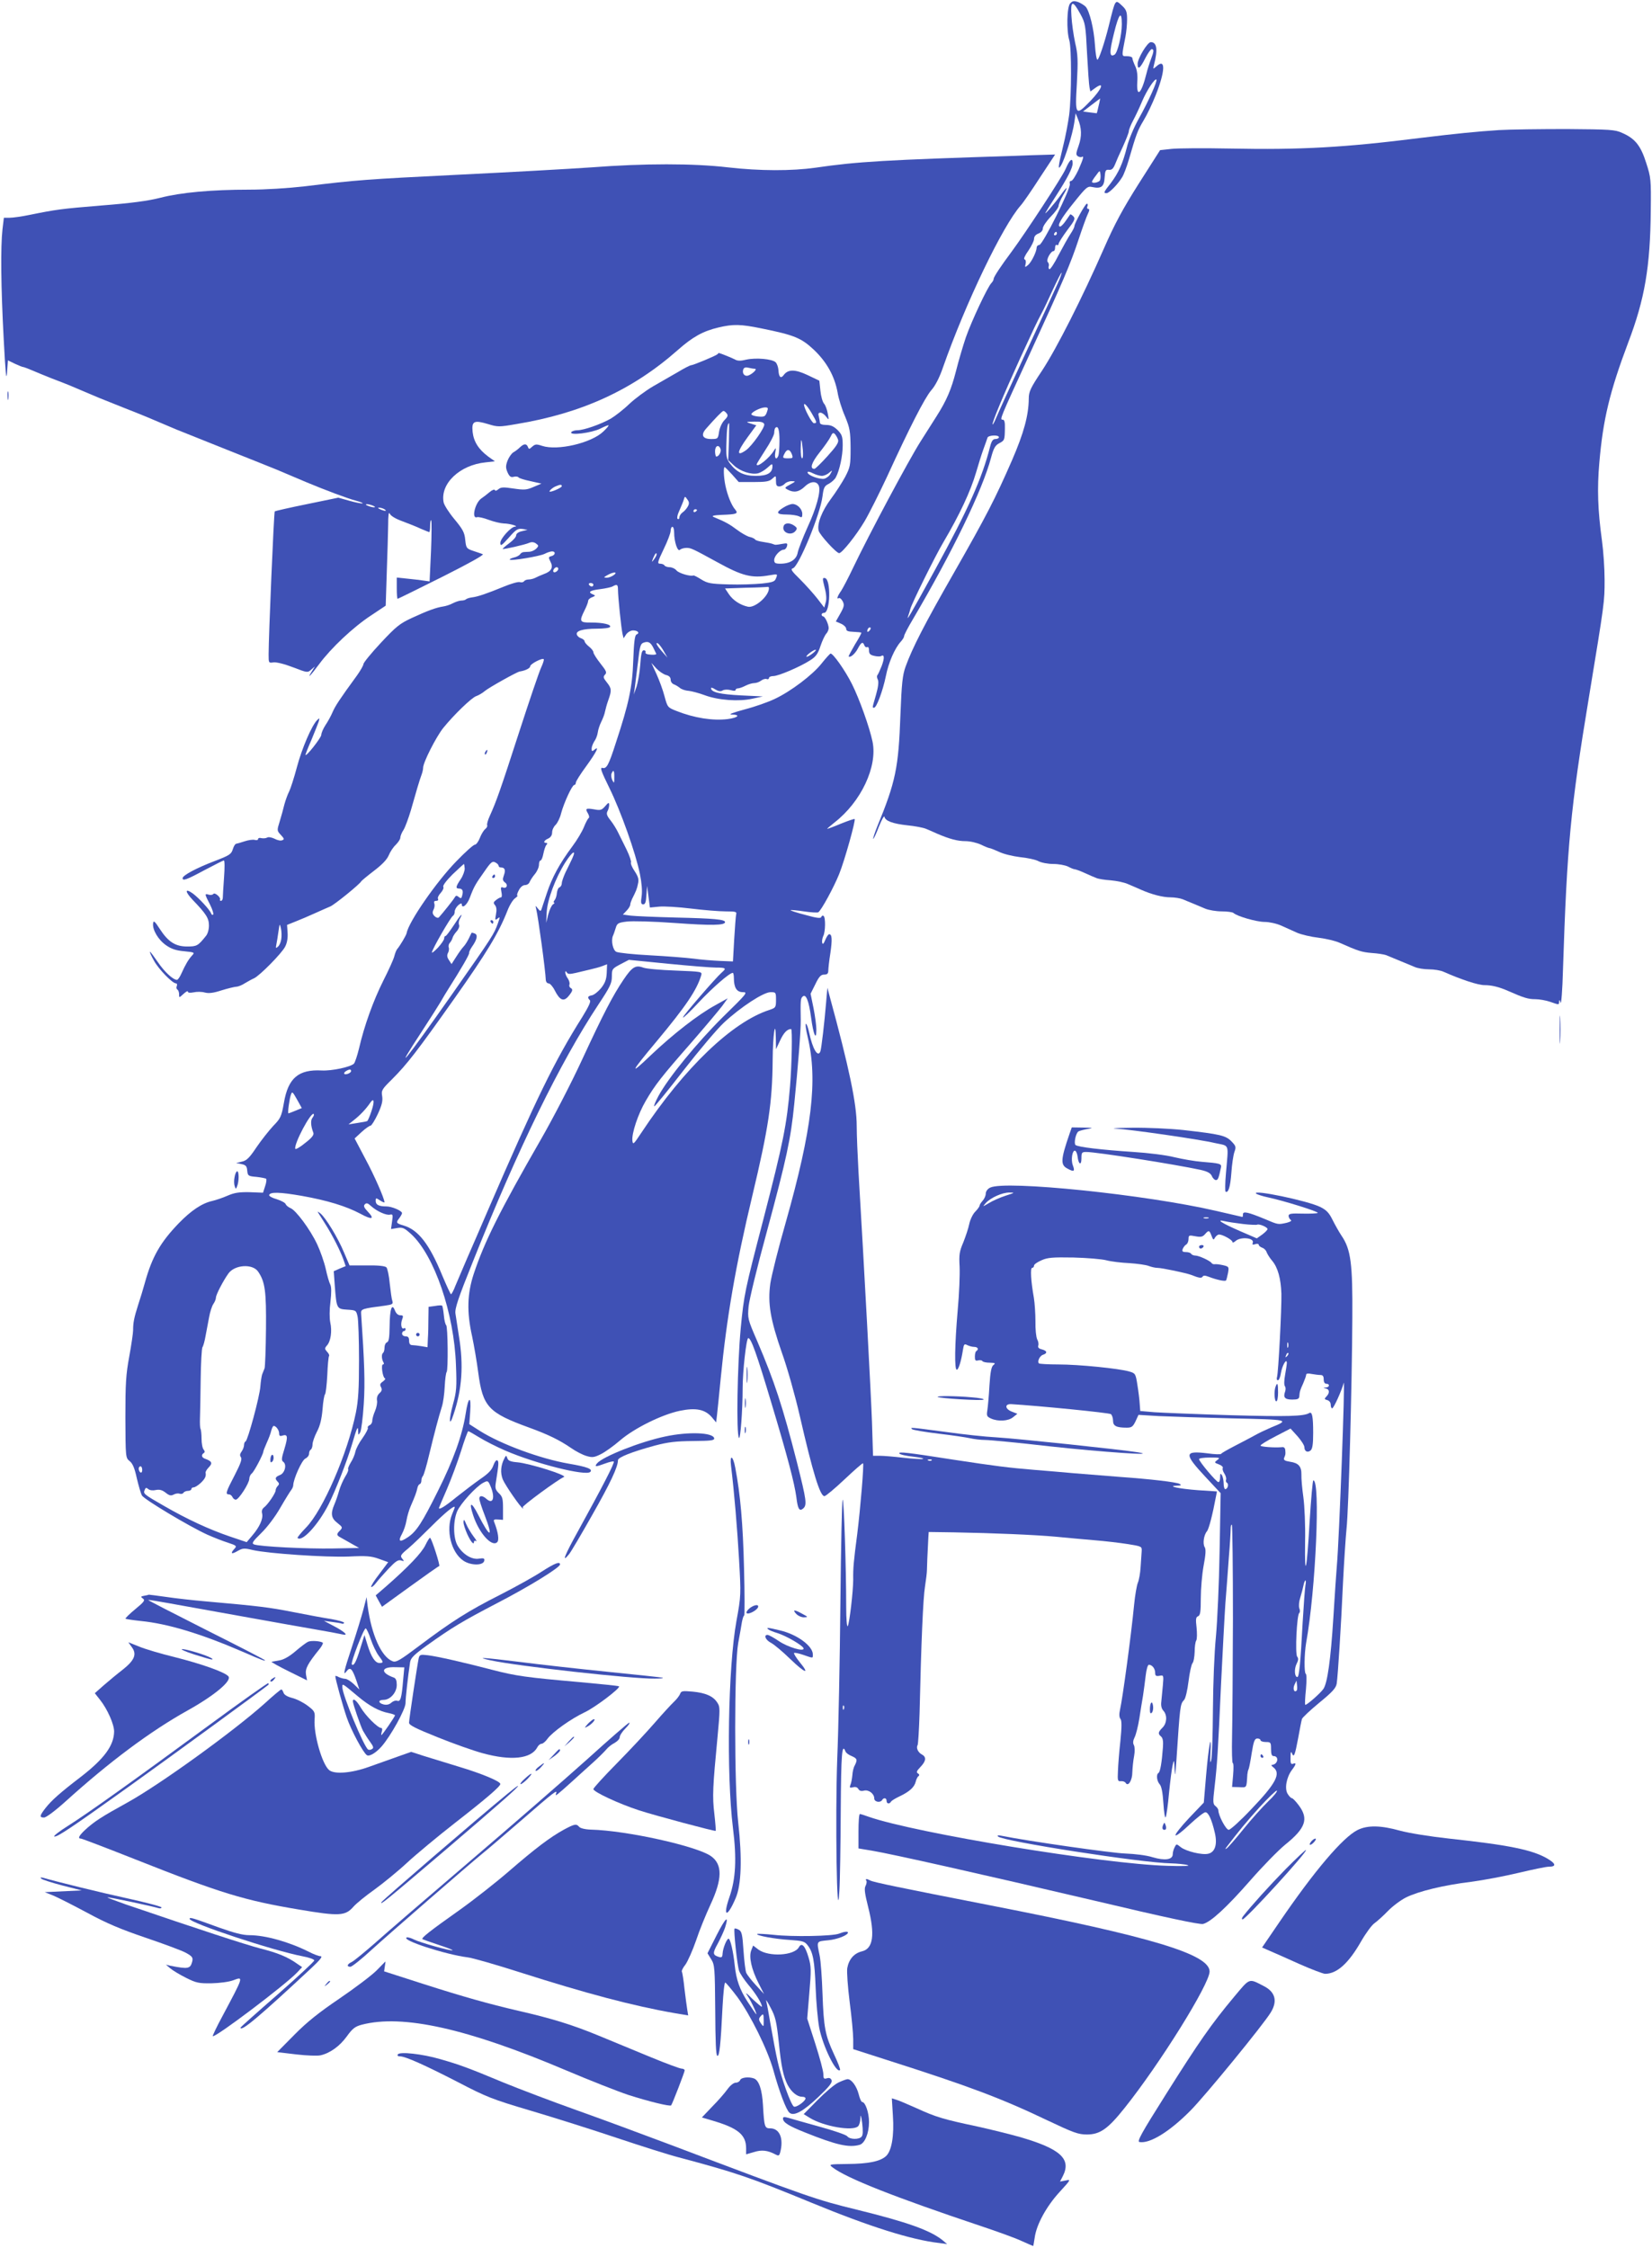 <?xml version="1.0" standalone="no"?>
<!DOCTYPE svg PUBLIC "-//W3C//DTD SVG 20010904//EN"
 "http://www.w3.org/TR/2001/REC-SVG-20010904/DTD/svg10.dtd">
<svg version="1.0" xmlns="http://www.w3.org/2000/svg"
 width="941pt" height="1280pt" viewBox="0 0 941 1280"
 preserveAspectRatio="xMidYMid meet">
<g transform="translate(0,1280) scale(0.1,-0.1)"
fill="#3f51b5" stroke="none">
<path d="M6096 12781 c-19 -21 -22 -156 -5 -211 13 -43 13 -314 -1 -425 -6
-44 -21 -125 -35 -180 -28 -114 -31 -141 -10 -105 22 38 65 178 74 240 l8 55
12 -30 c23 -54 24 -101 5 -155 -16 -44 -16 -52 -4 -60 8 -5 18 -6 22 -4 14 9
9 -9 -19 -73 -16 -34 -34 -63 -41 -63 -8 0 -11 -7 -8 -17 7 -25 -155 -348
-174 -348 -8 0 -15 -7 -15 -15 -1 -24 -30 -84 -50 -100 -17 -14 -18 -13 -13 7
3 12 1 24 -6 26 -7 2 2 22 22 50 17 25 32 55 32 66 0 14 9 25 25 31 15 6 25
17 25 29 0 11 20 41 45 67 25 25 45 53 45 62 0 8 11 35 25 59 33 55 25 56 -14
1 -35 -49 -97 -120 -85 -98 4 8 31 51 60 96 65 101 94 158 94 184 0 35 -17 22
-40 -32 -19 -45 -229 -365 -309 -473 -59 -79 -101 -142 -101 -153 0 -6 -6 -17
-13 -24 -21 -21 -112 -214 -145 -308 -16 -47 -42 -135 -57 -195 -26 -101 -52
-164 -110 -255 -12 -19 -53 -84 -92 -145 -70 -111 -292 -527 -383 -717 -27
-57 -58 -116 -69 -133 -22 -31 -27 -50 -13 -41 5 3 15 -5 22 -18 10 -20 9 -30
-13 -69 l-26 -46 30 -13 c16 -7 29 -20 29 -29 0 -12 11 -16 42 -17 23 -1 43
-3 44 -5 2 -2 -14 -32 -36 -67 -21 -36 -37 -66 -36 -68 9 -9 36 14 52 44 20
38 29 42 38 18 3 -8 10 -12 16 -9 6 3 10 -5 10 -19 0 -19 7 -26 30 -31 16 -4
34 -4 39 -1 19 12 20 -12 3 -57 -10 -25 -21 -49 -25 -53 -3 -4 -2 -14 3 -24 6
-12 3 -40 -10 -86 -23 -80 -22 -74 -11 -74 14 0 50 97 67 180 15 77 51 159 85
196 10 11 19 25 19 32 0 6 22 49 49 94 227 386 397 737 446 921 15 56 24 71
47 83 30 16 31 17 32 86 1 34 -3 48 -12 48 -19 0 -18 1 150 367 194 422 237
523 283 663 21 63 44 127 52 143 9 18 10 27 2 27 -6 0 -9 7 -5 15 3 8 2 15 -3
15 -9 0 -71 -112 -71 -128 0 -6 -10 -26 -23 -45 -12 -18 -42 -72 -67 -119 -24
-48 -48 -84 -53 -81 -4 3 -6 11 -3 18 2 7 0 17 -6 23 -11 11 17 62 33 62 5 0
9 9 9 21 0 11 5 17 10 14 6 -3 10 0 10 7 1 7 23 42 49 77 43 56 47 66 35 79
-8 8 -16 13 -18 11 -1 -2 -13 -19 -25 -36 -12 -18 -27 -33 -32 -33 -22 0 6 48
79 138 69 86 77 93 103 87 51 -11 68 1 71 53 3 41 6 47 24 45 16 -2 25 6 35
30 7 18 27 64 46 104 18 40 33 78 33 86 0 8 11 36 25 62 14 26 37 75 51 109
26 61 72 131 81 123 7 -8 -46 -126 -100 -222 -29 -52 -58 -121 -68 -163 -24
-94 -47 -145 -92 -205 -41 -52 -43 -57 -24 -57 15 0 65 51 89 91 9 14 26 59
38 100 43 148 50 166 84 223 19 31 50 96 69 144 55 139 57 212 5 165 -21 -18
-21 -18 -15 7 23 87 17 130 -18 130 -19 0 -75 -93 -75 -124 0 -37 15 -25 45
35 14 27 30 49 35 49 14 0 13 -13 -4 -57 -8 -21 -20 -58 -26 -83 -28 -114 -57
-141 -52 -48 3 39 -1 70 -12 92 -9 19 -16 39 -16 45 0 6 -13 11 -30 11 -33 0
-32 -6 -9 113 5 26 9 70 9 98 0 41 -5 54 -26 74 -43 40 -39 46 -79 -115 -24
-96 -56 -190 -64 -190 -5 0 -11 37 -14 83 -6 94 -31 194 -53 219 -9 9 -29 21
-44 27 -23 7 -31 6 -44 -8z m58 -61 c28 -51 30 -63 38 -225 5 -93 11 -180 14
-193 l5 -23 29 21 c54 38 36 -7 -28 -74 -86 -89 -89 -86 -78 99 7 132 6 165
-10 232 -9 43 -19 111 -21 152 -6 89 7 92 51 11z m236 -58 c0 -62 -24 -162
-41 -173 -30 -18 -31 13 -4 120 28 115 45 134 45 53z m-132 -464 c-5 -23 -10
-43 -11 -43 -1 0 -19 2 -40 5 l-38 5 48 37 c26 20 49 37 49 37 1 1 -2 -18 -8
-41z m8 -424 c-5 -13 -46 -21 -46 -9 0 3 10 20 23 36 21 29 22 30 25 9 2 -12
1 -28 -2 -36z m-246 -304 c0 -5 -5 -10 -11 -10 -5 0 -7 5 -4 10 3 6 8 10 11
10 2 0 4 -4 4 -10z m4 -286 c-14 -32 -95 -208 -180 -391 -84 -182 -161 -350
-170 -373 -9 -22 -18 -39 -20 -37 -6 6 63 171 157 377 77 167 94 204 124 260
8 14 35 71 61 128 26 56 49 101 51 99 2 -2 -8 -30 -23 -63z m-334 -874 c0 -5
-9 -10 -20 -10 -14 0 -22 -11 -30 -42 -45 -180 -126 -361 -314 -703 -144 -262
-167 -302 -152 -260 4 11 9 27 11 36 5 26 142 303 189 382 92 156 154 288 186
397 12 41 30 100 41 130 11 30 22 61 24 68 5 14 65 17 65 2z m-738 -1102 c-7
-7 -12 -8 -12 -2 0 14 12 26 19 19 2 -3 -1 -11 -7 -17z"/>
<path d="M8535 12059 c-122 -8 -244 -20 -440 -44 -436 -55 -686 -69 -1085 -61
-151 3 -304 2 -338 -2 l-64 -7 -121 -190 c-93 -147 -138 -231 -199 -370 -122
-278 -269 -569 -352 -695 -66 -99 -76 -120 -76 -160 -1 -96 -28 -195 -95 -350
-96 -220 -146 -317 -332 -643 -166 -290 -236 -426 -275 -534 -17 -48 -22 -93
-29 -273 -11 -304 -27 -381 -133 -639 -14 -35 -24 -66 -22 -68 2 -2 17 29 32
69 16 40 30 65 32 57 4 -24 48 -40 132 -49 41 -4 89 -13 105 -20 17 -7 45 -19
62 -27 72 -31 118 -43 162 -43 27 0 65 -9 89 -20 22 -11 45 -20 50 -20 4 0 28
-10 53 -21 24 -12 78 -25 119 -30 41 -4 89 -14 105 -23 17 -9 55 -16 85 -16
30 0 68 -7 84 -15 15 -8 32 -15 37 -15 5 0 31 -9 57 -21 26 -12 56 -25 67 -29
11 -5 48 -11 81 -13 34 -3 79 -12 100 -22 22 -9 55 -24 74 -32 61 -27 124 -43
167 -43 23 0 55 -5 70 -11 15 -7 42 -17 58 -24 17 -7 47 -20 69 -29 21 -9 64
-16 95 -16 31 0 61 -4 67 -9 20 -19 132 -51 177 -51 26 0 68 -9 95 -21 26 -12
67 -30 91 -41 24 -10 78 -23 121 -28 42 -5 97 -18 121 -29 106 -47 125 -53
183 -58 33 -2 70 -8 81 -12 29 -12 125 -52 162 -67 17 -8 54 -14 83 -14 29 0
66 -6 83 -14 104 -46 197 -76 233 -76 41 0 83 -10 139 -35 86 -38 111 -45 150
-45 23 0 62 -7 85 -15 52 -18 50 -19 51 3 1 11 4 8 8 -8 4 -14 11 72 14 190
23 705 43 917 147 1545 90 547 90 547 90 673 0 65 -7 165 -15 223 -24 175 -28
296 -15 444 21 246 59 404 164 683 95 249 126 432 129 753 2 176 1 188 -26
271 -31 98 -63 139 -137 171 -41 19 -68 20 -315 22 -148 0 -324 -2 -390 -6z"/>
<path d="M5795 11913 c-754 -24 -911 -33 -1150 -68 -135 -19 -317 -19 -499 2
-197 23 -476 23 -776 0 -129 -9 -471 -28 -760 -42 -526 -26 -579 -30 -874 -66
-96 -11 -223 -19 -316 -19 -216 0 -388 -16 -506 -46 -70 -18 -167 -31 -334
-44 -232 -19 -260 -23 -413 -54 -43 -9 -94 -16 -112 -16 l-33 0 -8 -67 c-11
-100 -9 -324 7 -623 10 -192 15 -245 19 -193 l5 71 39 -19 c22 -10 43 -19 48
-19 4 0 27 -9 51 -19 23 -10 74 -31 112 -46 39 -15 84 -32 100 -39 17 -7 55
-23 85 -36 30 -13 69 -29 85 -36 17 -7 77 -31 135 -54 58 -23 119 -47 135 -54
17 -7 55 -23 85 -36 30 -13 69 -29 85 -36 17 -7 145 -58 285 -114 140 -56 269
-107 285 -114 17 -7 55 -23 85 -36 30 -13 69 -29 85 -36 105 -44 241 -95 282
-105 26 -7 43 -14 38 -16 -6 -1 -39 5 -74 15 l-64 18 -179 -37 c-99 -20 -181
-39 -183 -41 -5 -4 -35 -718 -35 -814 0 -50 0 -50 28 -46 17 2 62 -9 111 -28
81 -31 83 -32 104 -13 l21 18 -17 -27 c-31 -49 -11 -30 41 40 68 92 193 210
295 277 l84 56 6 187 c4 103 7 225 8 272 0 55 3 78 9 65 5 -12 32 -29 71 -43
35 -13 83 -32 106 -43 24 -10 45 -19 48 -19 3 0 5 16 5 37 0 20 3 34 6 30 3
-3 3 -83 -1 -177 l-8 -171 -36 5 c-20 3 -62 8 -93 11 l-58 6 0 -60 c0 -34 2
-61 5 -61 2 0 116 56 252 124 149 75 242 126 233 130 -8 3 -33 12 -55 19 -38
13 -40 16 -45 63 -4 42 -14 60 -62 118 -31 37 -58 80 -61 95 -21 106 91 213
239 228 l53 6 -38 27 c-55 41 -83 85 -89 141 -6 61 8 68 88 44 55 -17 63 -17
161 0 371 61 662 194 919 421 86 76 144 108 232 129 84 20 127 19 244 -5 188
-38 227 -54 299 -121 74 -70 119 -151 136 -244 5 -33 24 -94 42 -135 28 -68
31 -85 32 -181 0 -99 -2 -109 -31 -165 -18 -33 -54 -89 -81 -125 -51 -68 -80
-142 -70 -181 6 -24 101 -128 117 -128 16 0 97 101 145 182 26 44 83 158 127
252 131 286 215 449 252 493 23 25 48 74 67 130 130 370 341 808 443 923 13
14 62 85 109 158 l87 132 -68 -2 c-37 -1 -103 -3 -147 -5z m-3670 -1993 c13
-5 14 -9 5 -9 -8 0 -24 4 -35 9 -13 5 -14 9 -5 9 8 0 24 -4 35 -9z m65 -20
c18 -12 2 -12 -25 0 -13 6 -15 9 -5 9 8 0 22 -4 30 -9z"/>
<path d="M4087 10783 c-9 -9 -139 -63 -151 -63 -5 0 -39 -17 -75 -39 -36 -21
-100 -57 -141 -81 -41 -24 -102 -69 -135 -100 -33 -32 -81 -69 -106 -84 -57
-32 -153 -66 -190 -66 -15 0 -31 -5 -35 -11 -12 -21 117 -4 165 20 24 12 45
21 47 19 2 -3 -11 -18 -29 -35 -68 -66 -261 -111 -349 -82 -33 11 -40 10 -57
-5 -16 -15 -19 -15 -24 -1 -8 20 -23 19 -45 -2 -10 -10 -27 -23 -38 -29 -10
-6 -25 -27 -33 -47 -11 -30 -11 -41 0 -67 11 -24 19 -30 36 -25 12 3 24 1 27
-4 3 -4 33 -14 68 -21 l62 -14 -45 -19 c-39 -17 -52 -18 -114 -9 -58 9 -72 8
-86 -4 -11 -9 -18 -11 -20 -5 -2 6 -16 1 -31 -12 -14 -12 -35 -28 -47 -36 -36
-26 -57 -119 -23 -106 7 2 36 -4 65 -15 29 -11 68 -20 87 -21 33 0 89 -17 63
-18 -23 -2 -83 -68 -83 -92 0 -21 6 -18 48 29 41 47 51 53 77 50 l30 -5 -32
-8 c-20 -4 -33 -14 -33 -24 0 -9 -18 -29 -40 -45 -22 -16 -38 -31 -37 -32 4
-4 128 24 152 35 14 6 27 4 38 -4 16 -12 16 -14 2 -29 -9 -9 -26 -17 -38 -18
-12 0 -28 -2 -35 -2 -7 -1 -16 -6 -20 -13 -4 -6 -20 -15 -35 -18 -15 -4 -26
-9 -23 -12 8 -8 170 19 198 33 15 8 34 14 43 14 21 0 19 -21 -4 -27 -17 -4
-18 -7 -6 -31 18 -33 6 -56 -37 -71 -18 -7 -41 -17 -50 -22 -10 -5 -27 -9 -37
-9 -11 0 -23 -5 -26 -10 -4 -6 -15 -8 -24 -5 -10 3 -51 -9 -92 -26 -95 -39
-147 -57 -181 -61 -15 -2 -30 -7 -34 -11 -4 -4 -16 -7 -26 -7 -11 0 -32 -7
-48 -15 -16 -9 -42 -17 -57 -19 -39 -6 -86 -23 -177 -65 -69 -32 -89 -48 -177
-142 -55 -59 -99 -113 -99 -121 0 -7 -17 -37 -37 -65 -100 -137 -124 -174
-139 -209 -9 -21 -27 -54 -40 -73 -13 -20 -24 -45 -24 -56 -1 -17 -90 -130
-90 -113 0 3 15 42 34 85 18 43 36 89 41 103 6 22 6 23 -8 10 -31 -30 -88
-163 -116 -269 -16 -60 -36 -122 -44 -138 -8 -15 -20 -48 -27 -73 -6 -25 -18
-69 -27 -98 -16 -51 -16 -53 7 -77 19 -21 21 -25 7 -30 -8 -4 -28 0 -44 9 -17
8 -35 11 -42 6 -7 -4 -22 -5 -32 -3 -10 3 -19 1 -19 -5 0 -6 -9 -8 -19 -5 -11
3 -37 -1 -58 -8 -21 -7 -42 -13 -48 -14 -5 0 -14 -14 -19 -31 -9 -29 -19 -35
-105 -68 -102 -39 -181 -81 -181 -97 0 -17 23 -9 125 46 57 30 106 55 110 55
5 0 5 -44 1 -97 -4 -54 -7 -106 -7 -115 0 -10 -5 -18 -10 -18 -6 0 -8 3 -6 8
6 11 -31 43 -38 31 -4 -5 -15 -7 -26 -4 -25 8 -24 4 7 -56 14 -28 22 -54 18
-57 -4 -4 -9 -1 -12 7 -7 20 -70 88 -104 113 -45 32 -46 12 -2 -35 79 -82 94
-106 94 -148 0 -22 -7 -48 -18 -60 -44 -55 -51 -59 -106 -59 -67 0 -108 26
-156 100 -29 45 -36 50 -38 32 -5 -36 29 -94 74 -125 30 -21 57 -30 103 -34
59 -6 61 -7 45 -24 -21 -23 -38 -52 -60 -101 -9 -21 -21 -38 -26 -38 -22 0
-71 45 -109 101 -22 32 -42 59 -45 59 -3 0 7 -23 23 -51 26 -48 105 -129 125
-129 6 0 8 -7 5 -15 -4 -8 -2 -17 3 -20 6 -4 10 -16 10 -27 0 -21 0 -21 25 2
14 13 25 19 25 13 0 -7 12 -8 33 -4 17 4 46 4 63 -1 23 -6 49 -3 95 12 35 11
73 20 84 21 11 0 34 9 50 20 17 10 40 23 52 28 32 15 157 141 177 180 11 21
16 49 14 79 l-3 45 50 20 c28 11 77 32 110 47 33 15 72 32 86 38 23 9 170 128
177 144 2 3 34 30 72 59 46 35 74 64 84 88 8 20 26 47 40 60 14 14 26 32 26
40 0 9 8 30 19 46 10 17 28 67 41 110 29 103 50 174 61 203 5 13 9 31 9 40 0
30 74 176 115 227 60 74 162 173 188 181 12 4 35 17 50 30 23 19 180 107 197
110 33 5 60 19 60 30 0 13 69 49 77 40 3 -2 -4 -24 -15 -48 -11 -23 -68 -191
-127 -373 -105 -324 -127 -387 -166 -473 -11 -24 -17 -47 -14 -52 2 -4 -2 -14
-11 -21 -9 -7 -23 -30 -31 -51 -8 -21 -21 -38 -28 -38 -8 0 -56 -43 -107 -96
-112 -115 -271 -344 -282 -408 -2 -12 -39 -74 -54 -91 -5 -6 -12 -24 -16 -40
-4 -17 -32 -79 -63 -140 -57 -114 -108 -255 -138 -385 -10 -41 -23 -80 -29
-87 -19 -19 -125 -42 -184 -39 -132 7 -191 -43 -215 -184 -14 -79 -19 -89 -61
-132 -24 -26 -67 -80 -95 -121 -40 -60 -56 -76 -83 -82 l-33 -8 30 -6 c25 -5
31 -12 33 -37 3 -30 6 -32 53 -36 27 -3 52 -8 55 -11 3 -3 1 -22 -6 -42 l-12
-37 -77 3 c-60 1 -86 -3 -125 -20 -27 -12 -66 -25 -87 -30 -59 -13 -121 -55
-191 -127 -105 -109 -152 -191 -193 -339 -9 -33 -26 -89 -38 -125 -24 -75 -29
-103 -29 -145 0 -16 -10 -84 -22 -150 -19 -103 -22 -152 -22 -348 1 -228 1
-229 25 -248 17 -14 28 -41 40 -97 10 -42 23 -87 29 -98 12 -22 267 -175 372
-223 36 -16 89 -37 118 -46 49 -16 52 -19 37 -35 -25 -27 -17 -33 17 -13 30
17 38 18 88 6 88 -20 414 -42 545 -37 101 5 129 3 173 -13 l53 -19 -51 -68
c-29 -37 -49 -70 -46 -73 3 -3 16 7 28 23 12 16 45 53 72 82 39 41 54 51 70
46 19 -6 19 -5 7 10 -13 16 -10 22 35 59 27 23 87 81 134 128 74 74 130 120
130 106 0 -3 -7 -21 -15 -40 -37 -90 -6 -218 65 -265 42 -28 113 -28 118 0 3
14 -3 16 -30 12 -41 -7 -93 25 -122 75 -25 43 -26 139 -2 195 20 45 108 141
148 162 27 14 28 13 43 -22 26 -63 13 -103 -24 -70 -22 20 -41 21 -41 2 0 -8
13 -50 30 -93 52 -135 32 -134 -37 2 -39 76 -54 74 -28 -4 34 -103 107 -183
137 -153 12 12 5 58 -17 114 -6 14 -1 17 22 15 l28 -2 0 65 c0 55 -3 68 -24
87 -19 19 -22 29 -17 60 17 107 18 121 8 127 -6 3 -15 -9 -22 -29 -9 -26 -28
-46 -72 -76 -33 -23 -95 -70 -139 -105 -66 -54 -99 -74 -99 -61 0 1 20 49 45
106 25 58 61 155 81 218 19 62 38 113 41 113 3 0 31 -16 62 -35 32 -20 99 -54
150 -76 174 -75 458 -146 483 -121 16 16 -17 29 -123 47 -161 28 -384 110
-505 186 l-61 39 5 70 c7 97 -11 88 -26 -12 -19 -122 -71 -266 -158 -439 -90
-181 -122 -230 -171 -263 -46 -31 -58 -25 -34 18 10 18 22 52 26 77 4 24 15
62 25 84 24 55 32 77 37 100 2 11 8 22 13 23 6 2 10 11 10 21 0 9 4 21 9 26 5
6 21 60 35 120 32 132 54 215 72 272 8 23 15 76 17 118 2 41 7 78 11 82 9 10
7 261 -3 267 -4 3 -11 28 -13 56 -3 28 -7 52 -10 55 -2 2 -20 2 -40 -2 l-37
-5 -1 -67 c0 -36 -1 -88 -3 -114 l-2 -49 -35 6 c-19 3 -43 6 -52 6 -12 0 -18
8 -18 25 0 18 -5 25 -20 25 -11 0 -20 7 -20 15 0 8 5 15 10 15 6 0 10 5 10 11
0 5 -4 8 -9 5 -14 -9 -21 22 -11 49 8 21 7 25 -10 25 -13 0 -24 10 -31 28 -17
44 -29 7 -30 -91 -1 -64 -4 -87 -15 -91 -8 -3 -14 -16 -14 -30 0 -14 -4 -27
-8 -30 -10 -6 -9 -36 2 -54 4 -6 3 -12 -3 -12 -12 0 -2 -73 11 -79 5 -2 0 -10
-11 -18 -16 -11 -19 -18 -11 -32 7 -14 5 -23 -9 -35 -11 -10 -16 -25 -14 -40
3 -12 -2 -40 -11 -61 -9 -20 -16 -46 -16 -57 0 -10 -7 -21 -15 -24 -8 -4 -13
-10 -10 -15 3 -4 -11 -31 -30 -58 -20 -27 -38 -62 -41 -78 -3 -15 -14 -43 -26
-61 -11 -18 -18 -36 -15 -39 3 -3 -4 -22 -17 -42 -12 -20 -28 -56 -35 -81 -7
-25 -19 -60 -27 -78 -22 -51 -18 -78 18 -105 29 -23 30 -26 15 -42 -22 -21
-21 -28 2 -40 10 -6 38 -21 62 -35 l44 -25 -145 -3 c-151 -3 -422 11 -453 23
-15 6 -9 16 40 64 34 33 80 93 110 146 29 50 57 95 63 102 5 7 10 18 10 25 1
36 49 143 69 152 11 5 21 17 21 27 0 10 4 21 10 24 5 3 10 17 10 30 0 13 11
45 25 72 18 34 27 72 32 128 3 44 10 82 14 85 4 3 10 52 13 109 2 56 7 106 10
109 3 3 -1 14 -11 24 -14 16 -15 20 -1 36 22 24 30 83 19 131 -5 26 -5 71 1
118 6 52 6 84 -1 98 -6 11 -18 52 -26 90 -9 39 -31 102 -49 140 -40 85 -121
193 -151 205 -12 5 -25 15 -28 23 -3 8 -26 20 -51 28 -26 7 -45 18 -43 24 6
18 59 17 186 -5 145 -26 251 -58 334 -102 66 -36 83 -31 42 12 -22 23 -26 33
-17 42 9 9 17 7 34 -9 34 -31 88 -55 109 -50 16 4 18 0 12 -39 l-6 -43 36 6
c31 5 40 0 79 -35 132 -122 245 -451 255 -747 5 -123 3 -150 -17 -222 -25 -92
-22 -135 3 -58 49 145 58 280 31 445 -8 52 -17 111 -20 130 -4 28 15 86 100
297 258 646 496 1132 714 1462 67 101 77 122 77 160 0 43 2 45 49 70 l48 25
222 -22 c121 -12 245 -22 274 -22 57 0 61 -4 33 -28 -36 -32 -221 -246 -221
-256 0 -6 41 33 90 86 79 84 175 168 194 168 3 0 6 -13 6 -29 0 -55 16 -81 51
-81 30 0 24 -7 -114 -142 -148 -147 -311 -346 -367 -450 -17 -32 -28 -58 -23
-58 4 0 80 93 168 207 88 113 191 235 229 270 96 89 225 173 265 173 30 0 31
-1 31 -44 0 -43 -2 -45 -37 -57 -212 -68 -485 -330 -729 -698 -45 -68 -49 -72
-52 -47 -5 41 32 152 76 227 53 91 89 137 259 331 80 92 159 186 177 210 l31
43 -70 -39 c-99 -54 -239 -163 -368 -285 -126 -121 -117 -100 33 79 166 199
229 292 254 376 6 21 3 21 -146 27 -84 3 -167 10 -185 17 -43 16 -63 3 -111
-68 -62 -92 -115 -194 -235 -453 -62 -135 -169 -341 -237 -459 -234 -407 -321
-581 -382 -765 -37 -113 -40 -216 -9 -355 11 -52 27 -145 35 -207 26 -194 57
-228 291 -313 107 -39 171 -70 238 -116 27 -19 66 -39 87 -45 33 -10 44 -9 82
10 23 11 72 46 108 77 82 71 241 149 342 170 92 19 144 8 182 -36 l25 -30 5
42 c3 24 12 117 21 208 34 348 85 643 180 1040 92 386 114 530 116 774 1 143
16 243 18 126 l1 -65 24 51 c20 43 40 64 62 64 8 0 4 -204 -6 -325 -18 -219
-40 -326 -151 -755 -108 -415 -111 -430 -130 -625 -19 -206 -26 -599 -10 -623
8 -14 21 155 21 283 0 95 21 285 32 285 16 0 47 -86 132 -370 92 -306 131
-455 142 -536 8 -67 17 -82 38 -65 24 20 20 46 -35 265 -81 317 -128 460 -226
689 -55 127 -55 129 -49 198 4 39 50 229 103 422 114 422 137 530 157 730 21
207 38 423 37 477 -2 111 -1 124 10 134 19 20 36 -21 49 -119 13 -98 30 -136
30 -68 0 21 -7 75 -16 121 l-17 83 27 54 c21 44 32 55 50 55 18 0 24 6 24 23
0 12 5 58 12 101 11 77 9 106 -7 106 -5 0 -15 -15 -22 -32 -10 -24 -15 -28
-18 -16 -2 9 1 26 6 37 13 24 14 108 2 115 -5 4 -11 1 -13 -6 -3 -9 -28 -6
-91 12 -48 12 -86 25 -84 27 2 2 37 -1 76 -7 40 -6 77 -8 82 -5 17 11 88 141
119 218 31 77 95 306 88 313 -2 2 -37 -10 -77 -26 -40 -17 -76 -30 -79 -30 -3
0 16 16 41 36 152 118 246 319 217 460 -17 82 -75 244 -117 328 -39 78 -110
179 -123 174 -4 -2 -27 -27 -50 -56 -50 -64 -175 -159 -267 -202 -37 -18 -114
-45 -172 -60 -69 -19 -95 -29 -73 -29 52 -1 37 -18 -24 -26 -84 -10 -189 6
-290 46 -51 20 -52 21 -69 84 -9 35 -30 92 -46 127 l-29 63 28 -31 c16 -17 41
-34 56 -38 17 -4 26 -13 26 -27 0 -11 8 -22 18 -26 9 -3 24 -12 34 -20 9 -8
31 -16 50 -17 18 -2 60 -13 92 -25 78 -29 194 -37 271 -20 l60 13 -125 6
c-118 6 -170 18 -170 41 0 5 11 2 24 -7 18 -11 30 -13 42 -6 10 6 29 6 46 2
16 -5 28 -5 28 1 0 5 6 9 14 9 7 0 27 7 42 15 16 8 38 15 50 15 11 0 29 6 39
14 11 8 25 12 32 9 7 -3 13 0 13 6 0 6 11 11 25 11 29 0 153 53 210 90 32 20
44 37 58 80 10 30 25 62 33 71 8 8 14 23 14 32 0 22 -21 67 -32 67 -4 0 -8 5
-8 10 0 6 6 10 14 10 36 0 40 191 5 198 -15 3 -15 -2 -2 -54 10 -37 12 -67 6
-85 l-8 -29 -40 52 c-22 28 -66 77 -98 109 -49 48 -56 58 -40 63 33 11 156
309 168 410 6 49 11 59 36 71 16 9 34 25 40 37 21 39 39 122 39 181 0 51 -4
62 -29 88 -22 21 -39 29 -65 29 -22 0 -36 5 -36 13 0 6 -3 22 -6 35 -5 16 -2
22 9 22 9 0 23 -10 32 -22 17 -22 17 -22 10 17 -4 22 -13 47 -21 56 -9 10 -18
43 -21 74 l-6 57 -67 32 c-72 34 -112 34 -137 -1 -16 -21 -27 -10 -29 29 -1
16 -8 37 -16 45 -20 19 -112 27 -167 15 -32 -8 -50 -8 -65 1 -15 8 -81 35 -92
37 0 0 -4 -3 -7 -7z m213 -83 c19 -1 -26 -40 -46 -40 -17 0 -27 17 -20 37 4
10 13 13 29 9 12 -3 29 -6 37 -6z m324 -254 c30 -51 31 -56 12 -56 -11 0 -56
84 -56 105 0 14 20 -8 44 -49z m-256 6 c-9 -24 -15 -27 -49 -24 -22 2 -39 8
-39 13 0 12 51 38 77 39 19 0 20 -3 11 -28z m-229 -6 c9 -11 7 -19 -12 -38
-14 -14 -27 -42 -31 -66 -6 -41 -7 -42 -45 -42 -49 0 -61 23 -29 59 51 58 92
101 99 101 4 0 12 -6 18 -14z m214 -61 c7 -16 -69 -124 -104 -149 -56 -39 -52
-10 10 75 l49 67 -32 10 c-30 10 -29 10 20 11 37 1 53 -3 57 -14z m-201 -100
l-4 -105 32 -30 c36 -34 100 -55 139 -45 14 4 38 18 54 33 24 22 27 23 27 7 0
-38 -29 -55 -95 -55 -68 0 -110 21 -149 73 -18 25 -21 40 -18 119 2 77 6 108
15 108 1 0 0 -47 -1 -105z m288 5 c0 -37 -3 -75 -6 -84 -11 -29 -24 -17 -18
17 5 28 4 30 -7 12 -25 -43 -99 -102 -99 -79 0 3 23 40 50 82 28 42 50 86 50
97 0 12 3 25 6 28 16 16 24 -9 24 -73z m334 5 c4 -15 -11 -38 -60 -92 -36 -40
-70 -73 -75 -73 -28 0 -17 35 29 93 28 35 56 75 63 90 10 22 15 25 25 15 6 -7
15 -22 18 -33z m-201 -57 c2 -27 1 -48 -4 -48 -5 0 -9 26 -8 58 1 64 5 60 12
-10z m-469 6 c6 -16 -9 -44 -24 -44 -3 0 -7 14 -7 30 0 32 21 41 31 14z m407
-32 c7 -20 5 -22 -21 -22 -33 0 -35 2 -19 31 13 24 29 21 40 -9z m-341 -114
l38 -43 85 0 c69 0 89 3 106 19 21 19 21 19 21 -12 0 -25 4 -32 19 -32 10 0
24 7 31 15 7 8 24 15 39 15 25 -1 25 -1 -8 -19 -33 -18 -34 -19 -13 -30 34
-18 64 -13 97 19 33 32 70 32 80 1 10 -33 -15 -125 -65 -233 -27 -60 -52 -125
-56 -144 -7 -41 -44 -64 -99 -64 -29 0 -35 4 -35 21 0 23 34 59 55 59 7 0 15
9 18 20 4 17 1 18 -27 13 -40 -7 -38 -7 -56 0 -8 3 -33 8 -54 11 -22 3 -42 9
-45 14 -3 5 -18 12 -33 15 -14 4 -46 22 -71 41 -40 30 -64 44 -132 72 -14 6
-1 10 45 12 87 3 97 7 78 30 -22 25 -44 81 -56 137 -10 49 -12 105 -4 105 2 0
21 -19 42 -42z m511 -8 c12 0 31 8 42 18 19 16 20 16 8 -5 -6 -13 -22 -25 -35
-29 -26 -6 -96 19 -96 36 0 6 11 5 30 -5 16 -8 39 -15 51 -15z m-1481 -59 c0
-7 -51 -31 -67 -31 -11 0 12 22 31 30 28 12 36 12 36 1z m718 -115 c-6 -11
-19 -27 -30 -34 -10 -7 -18 -20 -18 -28 0 -8 -4 -12 -10 -9 -5 3 -2 23 10 48
10 23 22 51 25 62 6 20 7 20 20 1 11 -14 12 -24 3 -40z m52 -20 c0 -3 -4 -8
-10 -11 -5 -3 -10 -1 -10 4 0 6 5 11 10 11 6 0 10 -2 10 -4z m-130 -128 c0
-54 20 -112 33 -99 6 6 23 11 37 11 26 0 34 -4 175 -81 143 -79 197 -93 298
-75 47 8 47 8 38 -15 -7 -21 -17 -25 -82 -32 -41 -4 -126 -7 -189 -5 -102 3
-119 6 -155 28 -22 14 -42 24 -45 23 -16 -7 -82 12 -96 28 -9 11 -27 19 -40
19 -13 0 -26 5 -29 10 -3 6 -15 10 -25 10 -17 0 -15 9 20 82 22 45 40 92 40
105 0 13 5 23 10 23 6 0 10 -15 10 -32z m-100 -126 c0 -5 -7 -17 -15 -28 -14
-18 -14 -17 -4 9 12 27 19 34 19 19z m-560 -81 c0 -12 -20 -25 -27 -18 -7 7 6
27 18 27 5 0 9 -4 9 -9z m316 -36 c-11 -8 -29 -15 -40 -15 -19 1 -19 2 4 15
35 20 62 19 36 0z m-116 -55 c0 -5 -4 -10 -9 -10 -6 0 -13 5 -16 10 -3 6 1 10
9 10 9 0 16 -4 16 -10z m140 -27 c0 -41 19 -224 26 -253 l6 -25 15 23 c9 12
26 22 39 22 27 0 40 -15 20 -23 -10 -4 -15 -41 -19 -149 -5 -151 -25 -244 -99
-468 -41 -128 -53 -149 -76 -143 -16 4 -8 -18 39 -114 65 -132 150 -371 174
-490 10 -49 14 -96 10 -125 -6 -39 -4 -48 9 -48 11 0 16 13 18 53 l4 52 8 -62
8 -61 52 5 c28 3 110 -2 183 -11 73 -9 161 -16 197 -16 57 0 64 -2 59 -18 -2
-10 -7 -74 -11 -142 l-7 -125 -75 3 c-41 2 -109 7 -150 13 -41 5 -153 14 -248
19 -95 5 -181 14 -192 20 -19 10 -30 63 -19 90 4 8 11 29 16 45 8 27 14 31 63
37 31 4 151 1 273 -8 208 -15 287 -14 287 5 0 15 -60 21 -280 26 -118 3 -235
8 -259 11 l-43 6 21 22 c12 12 21 28 21 34 0 7 5 21 10 32 24 48 28 57 34 87
6 25 2 40 -19 72 -15 22 -24 44 -21 50 3 5 -8 38 -25 73 -17 35 -39 78 -48 97
-9 19 -28 50 -43 69 -21 26 -25 38 -18 52 6 10 10 27 10 37 -1 15 -4 14 -23
-8 -19 -22 -27 -25 -62 -18 -48 8 -53 5 -36 -23 7 -12 9 -23 4 -27 -5 -3 -17
-26 -27 -51 -10 -25 -39 -74 -66 -110 -73 -98 -116 -178 -145 -266 -14 -43
-28 -85 -31 -93 -4 -11 -8 -10 -20 5 -15 19 -15 19 -10 -1 12 -50 53 -351 55
-407 1 -10 8 -18 16 -18 8 0 24 -18 35 -40 29 -57 51 -66 79 -32 24 30 26 38
10 47 -6 4 -8 13 -5 20 2 7 -2 21 -9 32 -8 10 -14 25 -15 33 0 12 2 12 9 2 6
-10 17 -10 52 -2 24 6 62 15 84 20 22 5 52 13 67 19 l26 10 -2 -50 c-2 -38
-10 -58 -33 -87 -17 -20 -40 -38 -52 -40 -23 -4 -27 -12 -11 -28 7 -7 -8 -38
-43 -95 -160 -254 -262 -464 -539 -1104 -38 -88 -90 -209 -117 -270 -26 -60
-56 -131 -67 -157 -10 -27 -22 -48 -25 -48 -3 0 -25 48 -50 107 -73 178 -136
259 -219 284 -44 13 -46 16 -25 43 8 11 15 23 15 28 0 13 -58 38 -89 38 -42 0
-61 9 -61 31 0 18 1 19 25 3 14 -9 25 -14 25 -10 0 20 -58 153 -110 249 l-60
114 40 37 c22 20 45 36 51 36 5 0 24 30 41 66 23 50 29 74 25 101 -6 33 -2 40
55 96 88 88 144 161 357 462 183 259 251 371 301 498 12 32 32 64 44 72 11 8
17 15 13 15 -4 0 -1 14 8 30 9 18 23 30 36 30 11 0 23 8 26 18 4 9 17 30 30
45 13 16 23 39 23 53 0 13 4 24 9 24 5 0 12 17 16 38 4 20 11 43 17 50 7 8 7
12 -1 12 -19 0 -12 15 12 25 14 7 22 19 22 35 0 14 9 33 20 43 10 10 25 39 31
65 16 60 63 162 75 162 5 0 9 6 9 13 0 8 27 50 60 95 58 80 77 119 45 92 -12
-10 -15 -9 -15 7 0 10 7 28 15 41 9 12 18 35 20 51 2 16 11 43 20 61 9 18 19
44 21 57 3 14 11 44 19 66 20 56 19 67 -9 102 -20 25 -21 31 -10 43 12 12 8
21 -26 64 -22 28 -40 56 -40 64 0 7 -11 21 -25 32 -14 11 -25 25 -25 30 0 6
-9 13 -19 17 -11 3 -22 12 -25 21 -8 21 33 34 114 34 38 0 72 4 75 10 8 14
-41 25 -107 25 -67 -1 -70 6 -38 70 11 22 20 45 20 52 0 8 10 18 23 22 19 8
20 10 5 16 -32 13 -19 23 40 30 31 4 64 11 72 16 25 14 30 10 30 -18z m860 7
c0 -44 -80 -114 -120 -105 -45 10 -85 37 -108 71 l-22 33 118 4 c64 1 120 4
125 5 4 1 7 -2 7 -8z m-659 -338 c7 -15 15 -31 17 -35 2 -4 -12 -7 -31 -5 -21
1 -33 6 -30 13 2 7 -2 12 -10 12 -11 0 -16 -21 -20 -81 -3 -45 -13 -101 -21
-126 l-16 -45 6 40 c3 22 11 87 18 144 10 89 14 105 31 111 27 10 40 3 56 -28z
m62 -24 l19 -33 -31 35 c-17 19 -31 39 -31 44 0 15 24 -11 43 -46z m847 -8
c-14 -11 -29 -20 -35 -20 -5 0 1 9 15 20 14 11 30 20 35 20 6 0 -1 -9 -15 -20z
m-1131 -707 c0 -34 -1 -36 -11 -16 -6 12 -8 29 -5 37 11 27 17 18 16 -21z
m-241 -465 c-9 -18 -25 -53 -37 -76 -11 -24 -21 -52 -21 -62 0 -10 -6 -20 -13
-23 -7 -2 -13 -17 -15 -32 -1 -16 -7 -34 -13 -41 -6 -8 -8 -14 -3 -14 5 0 2
-5 -6 -10 -8 -5 -20 -31 -27 -57 l-12 -48 3 60 c4 73 50 195 106 284 42 65 65
77 38 19z m-418 -38 c0 -6 6 -10 14 -10 22 0 27 -15 16 -45 -8 -22 -7 -30 6
-40 20 -14 10 -37 -11 -29 -12 5 -14 0 -9 -25 4 -17 3 -31 -2 -31 -5 0 -18 -7
-28 -15 -16 -12 -17 -17 -6 -30 8 -10 10 -27 5 -52 -6 -33 -5 -35 9 -24 15 12
15 10 2 -27 -23 -63 -25 -67 -259 -401 -271 -386 -349 -481 -172 -211 45 69
92 143 105 165 12 22 33 56 45 75 71 112 120 196 117 203 -1 5 6 20 16 35 30
42 35 69 16 76 -9 4 -17 5 -18 4 -1 -2 -8 -16 -16 -33 -8 -16 -21 -37 -29 -45
-8 -8 -27 -34 -42 -58 l-27 -42 -15 23 c-11 16 -12 28 -5 41 5 9 7 24 4 31 -3
8 0 20 7 27 7 8 13 20 15 28 2 8 12 24 23 36 11 12 17 28 14 37 -4 8 -2 25 5
36 22 42 1 19 -36 -39 -22 -33 -42 -60 -46 -60 -5 0 -8 -6 -8 -14 0 -8 -16
-31 -35 -52 -19 -20 -35 -33 -35 -28 1 18 106 200 120 209 6 3 10 14 10 24 0
10 9 26 20 36 11 10 20 13 20 7 0 -30 30 -7 46 36 24 64 32 77 83 149 37 54
46 61 62 52 11 -5 19 -14 19 -19z m-193 -16 c0 -14 -10 -42 -23 -61 -28 -41
-30 -53 -10 -53 20 0 26 -12 19 -38 -4 -19 -8 -20 -20 -10 -12 10 -17 9 -24
-4 -8 -14 -68 -89 -89 -112 -5 -5 -16 -2 -25 7 -12 13 -13 21 -6 36 6 11 8 27
5 35 -4 11 -1 16 11 16 9 0 13 5 10 11 -4 6 3 21 15 34 12 13 19 29 15 35 -4
7 17 35 53 71 34 32 63 59 64 59 2 0 4 -12 5 -26z m-1045 -402 c-2 -17 -11
-37 -19 -43 -12 -11 -13 -9 -9 12 3 13 8 47 12 74 7 47 7 48 14 19 4 -17 5
-45 2 -62z m398 -751 c0 -11 -31 -24 -39 -16 -3 3 1 10 9 15 19 12 30 12 30 1z
m-306 -166 l25 -45 -36 -15 c-19 -8 -38 -15 -40 -15 -6 0 6 85 14 106 7 20 9
19 37 -31z m421 -65 c-9 -27 -20 -52 -23 -54 -4 -2 -29 -7 -57 -11 l-50 -8 30
24 c35 27 70 64 93 98 23 34 27 10 7 -49z m-335 -35 c-12 -14 -10 -48 5 -86 4
-12 -9 -29 -47 -58 -29 -24 -54 -38 -56 -33 -9 27 90 213 105 198 3 -3 0 -12
-7 -21z m-310 -876 c40 -58 47 -112 45 -326 -1 -115 -5 -216 -8 -225 -4 -10
-10 -26 -14 -35 -3 -10 -8 -40 -10 -68 -4 -59 -72 -308 -84 -313 -5 -2 -9 -11
-9 -21 0 -9 -6 -26 -14 -37 -10 -14 -11 -22 -4 -32 8 -10 -1 -36 -35 -102 -50
-96 -55 -110 -33 -110 8 0 16 -7 20 -15 3 -8 12 -15 19 -15 17 0 77 94 77 119
0 10 6 24 14 30 14 11 66 111 66 125 0 4 9 26 19 49 11 24 23 55 26 70 4 15
10 27 14 27 13 0 31 -24 31 -43 0 -14 5 -17 19 -12 30 9 32 -6 11 -76 -17 -54
-18 -66 -6 -74 21 -16 8 -65 -20 -75 -27 -11 -30 -20 -12 -38 9 -9 9 -15 0
-24 -7 -7 -12 -18 -12 -25 0 -16 -45 -82 -67 -98 -10 -8 -14 -20 -10 -34 7
-29 -14 -76 -55 -124 l-33 -39 -95 32 c-118 40 -245 99 -375 174 -117 67 -120
70 -111 91 5 14 9 15 21 5 8 -7 26 -9 43 -5 20 4 36 0 55 -15 21 -17 31 -19
46 -11 11 6 26 8 34 5 8 -3 18 -1 22 5 3 6 15 11 26 11 10 0 19 5 19 10 0 6 6
10 13 10 7 0 25 11 40 25 25 24 32 38 28 59 -1 5 7 19 19 31 22 23 17 34 -22
48 -20 7 -23 22 -8 32 8 5 7 11 0 20 -7 8 -12 36 -12 62 0 26 -3 52 -6 57 -3
5 -4 32 -3 60 1 28 3 128 4 221 1 94 6 176 10 183 5 6 13 36 18 65 5 28 14 76
20 106 5 29 16 63 24 75 8 11 15 28 15 37 0 16 41 95 71 137 36 50 137 57 169
11z m-660 -1130 c0 -11 -4 -17 -10 -14 -5 3 -10 13 -10 21 0 8 5 14 10 14 6 0
10 -9 10 -21z"/>
<path d="M4463 9910 c-46 -28 -41 -40 18 -40 28 0 59 -5 70 -10 16 -9 19 -7
19 13 0 28 -28 57 -56 57 -10 0 -34 -9 -51 -20z"/>
<path d="M4464 9805 c-14 -36 41 -60 67 -29 11 14 10 18 -6 30 -25 18 -54 18
-61 -1z"/>
<path d="M2805 7810 c-3 -5 -1 -10 4 -10 6 0 11 5 11 10 0 6 -2 10 -4 10 -3 0
-8 -4 -11 -10z"/>
<path d="M2795 7550 c3 -5 8 -10 11 -10 2 0 4 5 4 10 0 6 -5 10 -11 10 -5 0
-7 -4 -4 -10z"/>
<path d="M1548 4514 c-5 -4 -8 -16 -8 -28 0 -14 3 -17 11 -9 6 6 9 19 7 28 -1
9 -6 13 -10 9z"/>
<path d="M43 10545 c0 -22 2 -30 4 -17 2 12 2 30 0 40 -3 9 -5 -1 -4 -23z"/>
<path d="M2765 8519 c-4 -6 -5 -12 -2 -15 2 -3 7 2 10 11 7 17 1 20 -8 4z"/>
<path d="M4706 7095 c-10 -119 -27 -266 -33 -282 -14 -37 -44 12 -64 107 -6
27 -14 50 -18 50 -5 0 0 -35 10 -77 58 -244 24 -526 -125 -1053 -42 -146 -81
-302 -88 -348 -16 -114 0 -206 66 -396 30 -83 75 -243 101 -356 75 -327 116
-460 141 -460 7 0 59 43 115 96 55 52 103 94 105 91 6 -6 -15 -257 -33 -402
-21 -159 -24 -196 -23 -260 0 -65 -21 -246 -31 -265 -5 -8 -9 40 -9 111 0 226
-13 609 -20 609 -4 0 -10 -264 -13 -587 -3 -324 -11 -723 -18 -888 -12 -326
-2 -993 12 -755 4 63 7 271 8 463 2 320 7 385 27 333 3 -8 19 -20 35 -26 32
-14 34 -21 18 -53 -7 -11 -13 -37 -14 -57 -2 -19 -6 -44 -11 -54 -6 -16 -4
-18 14 -14 14 4 25 1 31 -9 6 -11 16 -14 32 -10 27 7 59 -17 59 -45 0 -19 34
-26 45 -8 9 15 25 12 25 -5 0 -17 16 -20 25 -5 3 6 25 19 48 30 57 27 85 52
93 84 3 14 11 29 16 32 6 4 5 10 -3 15 -11 6 -8 14 14 37 32 33 35 57 8 71
-22 12 -34 38 -24 54 3 6 8 88 11 181 9 397 20 657 31 722 6 38 11 80 11 94 0
22 3 87 8 185 l2 31 143 -2 c225 -4 463 -14 582 -25 61 -6 160 -15 220 -20 61
-5 146 -15 190 -22 80 -13 80 -13 78 -43 -1 -16 -4 -56 -6 -89 -2 -33 -9 -73
-16 -89 -6 -15 -16 -72 -21 -125 -17 -175 -65 -529 -80 -596 -6 -26 -5 -44 2
-53 8 -9 8 -44 0 -125 -7 -62 -13 -139 -14 -172 -3 -55 -1 -60 17 -58 11 1 23
-3 27 -10 14 -23 38 14 38 62 1 25 5 66 10 91 5 27 4 52 -1 62 -7 12 -5 27 4
45 8 16 20 64 27 108 7 44 16 103 21 130 4 28 11 78 15 113 4 36 12 62 18 62
19 0 36 -22 36 -46 0 -17 5 -20 24 -17 24 5 25 4 20 -53 -3 -33 -7 -75 -9 -94
-3 -22 1 -40 12 -52 23 -25 20 -71 -5 -96 -26 -26 -27 -35 -8 -51 10 -9 13
-28 10 -64 -6 -82 -15 -137 -25 -143 -14 -8 -10 -46 7 -65 10 -11 17 -46 21
-109 3 -51 9 -86 13 -78 4 7 13 69 19 138 7 69 16 141 21 160 7 32 8 31 11
-25 2 -48 4 -37 10 50 21 314 21 320 44 345 8 8 19 56 25 105 6 49 16 95 22
103 7 7 12 37 13 65 0 29 4 58 9 65 5 8 5 41 2 73 -6 49 -4 60 8 65 13 5 16
25 16 103 0 53 7 136 16 185 12 63 14 94 6 106 -12 19 -5 69 13 90 11 13 32
94 52 201 l5 26 -107 7 c-108 8 -184 24 -120 26 23 0 26 3 14 10 -18 10 -160
27 -344 40 -71 6 -184 15 -250 20 -66 6 -172 15 -235 20 -145 12 -217 21 -460
58 -262 41 -314 47 -307 35 4 -6 39 -14 79 -18 40 -5 65 -10 54 -13 -10 -2
-60 1 -111 7 -52 6 -111 11 -133 11 l-39 0 -6 193 c-6 165 -44 874 -77 1427
-5 91 -10 207 -10 259 0 125 -43 331 -155 741 l-12 45 -7 -80z m601 -2611 c-3
-3 -12 -4 -19 -1 -8 3 -5 6 6 6 11 1 17 -2 13 -5z m-500 -1416 c-3 -8 -6 -5
-6 6 -1 11 2 17 5 13 3 -3 4 -12 1 -19z"/>
<path d="M8884 6935 c0 -71 1 -99 3 -62 2 37 2 96 0 130 -2 34 -3 4 -3 -68z"/>
<path d="M6092 6343 c-51 -148 -52 -177 -11 -198 37 -20 43 -16 30 19 -12 31
-3 88 13 83 6 -2 12 -17 14 -33 5 -45 22 -54 22 -11 0 34 2 37 28 37 59 0 508
-71 651 -102 39 -9 56 -18 64 -35 5 -13 16 -23 23 -23 12 0 16 11 29 73 4 20
-8 23 -110 31 -38 3 -108 15 -155 26 -46 12 -151 25 -233 30 -181 12 -319 28
-331 40 -10 10 2 68 17 77 7 4 30 10 52 14 35 6 32 7 -25 8 l-65 1 -13 -37z"/>
<path d="M6355 6373 c87 -5 477 -61 565 -82 86 -19 78 3 63 -174 -5 -54 -5
-101 -2 -103 16 -9 27 27 33 107 3 47 11 100 17 118 11 30 9 35 -17 62 -33 33
-63 40 -274 64 -76 8 -203 14 -290 13 -85 -1 -128 -3 -95 -5z"/>
<path d="M1336 6096 c-4 -18 -3 -41 1 -51 6 -18 7 -18 14 1 11 27 11 84 0 84
-5 0 -12 -15 -15 -34z"/>
<path d="M5640 6037 c-15 -7 -25 -22 -25 -34 0 -12 -8 -30 -18 -41 -9 -10 -17
-22 -17 -27 0 -5 -11 -21 -25 -35 -14 -14 -29 -46 -34 -70 -5 -25 -21 -72 -34
-105 -22 -51 -25 -70 -21 -138 2 -43 -2 -155 -11 -250 -17 -197 -19 -337 -5
-337 10 0 25 49 35 113 5 33 8 36 25 27 10 -5 28 -10 39 -10 21 0 28 -14 12
-24 -5 -3 -8 -17 -8 -32 0 -20 3 -25 18 -21 11 3 22 1 25 -4 3 -5 22 -9 42 -9
31 -1 34 -3 21 -13 -12 -9 -18 -39 -23 -117 -3 -58 -9 -121 -12 -141 -5 -31
-3 -36 21 -47 40 -18 99 -15 126 8 l24 19 -33 13 c-38 15 -40 44 -2 42 150 -9
558 -49 568 -57 6 -5 12 -22 12 -37 0 -30 18 -40 78 -40 27 0 35 5 50 36 l17
37 115 -7 c63 -3 251 -9 418 -13 326 -7 331 -8 222 -52 -30 -13 -73 -33 -95
-46 -22 -12 -73 -39 -112 -59 -40 -21 -75 -40 -77 -45 -3 -4 -38 -3 -79 3
-133 16 -134 -2 -9 -136 l85 -91 -6 -331 c-3 -182 -13 -401 -21 -486 -9 -90
-16 -265 -17 -415 -1 -143 -5 -273 -10 -290 -6 -21 -7 -6 -4 45 7 131 -11 34
-25 -131 l-13 -154 -84 -88 c-46 -49 -81 -93 -77 -98 3 -6 39 22 80 61 41 38
81 70 90 70 17 0 36 -40 54 -118 15 -65 1 -109 -37 -118 -34 -9 -126 13 -157
37 -25 20 -25 20 -35 0 -6 -11 -11 -29 -11 -40 0 -31 -44 -38 -115 -17 -34 11
-101 19 -155 21 -75 2 -556 71 -705 101 -20 4 -27 3 -20 -4 27 -27 816 -150
985 -153 36 -1 79 -5 95 -10 18 -5 -26 -7 -115 -4 -363 10 -1433 186 -1701
279 -24 9 -47 16 -51 16 -5 0 -8 -44 -8 -98 l0 -98 78 -13 c113 -19 608 -130
1273 -286 396 -94 594 -136 612 -131 44 11 135 95 269 248 70 80 159 171 198
203 117 94 135 147 79 223 -17 23 -35 42 -40 42 -5 0 -16 11 -24 24 -19 29 -8
94 24 137 25 33 26 43 6 35 -12 -4 -15 3 -14 37 0 30 3 36 8 23 11 -28 17 -12
36 89 9 50 18 97 21 106 2 8 47 50 99 93 76 62 95 84 99 109 7 46 25 330 36
577 6 118 15 256 20 305 12 109 31 813 33 1200 2 310 -8 390 -62 469 -14 21
-37 62 -51 90 -19 39 -35 56 -70 73 -70 35 -392 102 -365 76 6 -5 37 -15 70
-22 85 -18 288 -81 281 -88 -3 -3 -42 -5 -86 -4 -65 2 -80 0 -80 -13 0 -8 6
-18 12 -23 8 -4 0 -10 -22 -16 -50 -11 -48 -12 -125 21 -97 40 -125 46 -125
27 0 -8 -1 -15 -3 -15 -1 0 -70 16 -152 35 -396 92 -1200 175 -1285 132z m88
-46 c-31 -10 -74 -29 -95 -42 -37 -22 -37 -22 -19 -1 27 31 96 62 136 61 33 0
31 -1 -22 -18z m1155 -128 c-7 -2 -19 -2 -25 0 -7 3 -2 5 12 5 14 0 19 -2 13
-5z m196 -33 c42 -5 79 -6 82 -4 11 6 59 -14 59 -25 0 -5 -14 -19 -30 -31
l-31 -22 -97 42 c-103 45 -139 68 -87 56 16 -4 63 -11 104 -16z m-178 -67 c9
-25 12 -26 20 -10 6 9 16 17 23 17 21 0 76 -31 76 -42 0 -6 8 -4 18 5 29 26
108 18 98 -10 -4 -11 -1 -13 14 -8 11 4 20 2 20 -4 0 -5 9 -12 19 -16 11 -3
23 -15 26 -26 4 -10 17 -32 31 -48 33 -39 50 -102 53 -188 2 -80 -17 -449 -25
-475 -3 -10 -1 -18 5 -18 6 0 14 18 17 40 7 43 33 89 34 59 0 -9 -5 -40 -10
-69 -6 -31 -6 -58 -1 -64 5 -6 5 -20 1 -31 -12 -33 -1 -45 41 -45 30 0 39 4
40 18 2 27 4 35 22 74 9 21 17 43 17 49 0 8 11 9 31 5 17 -3 40 -6 50 -6 14 0
19 -7 19 -25 0 -16 6 -25 15 -25 21 0 19 -20 -2 -21 -17 -1 -17 -2 0 -6 21 -5
22 -26 2 -46 -12 -13 -12 -15 5 -20 12 -3 20 -14 20 -26 0 -12 4 -21 8 -21 9
0 55 102 66 145 9 34 -26 -897 -39 -1040 -3 -33 -12 -166 -20 -296 -15 -240
-34 -375 -57 -407 -19 -27 -98 -95 -103 -90 -3 2 -1 42 4 89 4 46 4 86 -1 87
-10 5 -9 113 2 177 55 304 82 925 41 925 -4 0 -13 -104 -21 -232 -16 -282 -29
-343 -26 -118 2 93 -3 204 -10 255 -7 50 -12 106 -11 127 1 47 -16 67 -65 74
-31 5 -38 10 -33 23 8 19 8 20 6 44 -1 11 -8 18 -18 16 -44 -4 -123 2 -123 9
0 5 39 29 86 53 l85 44 40 -44 c21 -24 39 -52 39 -62 0 -24 18 -33 35 -19 11
9 15 36 15 100 0 95 -6 124 -23 113 -30 -18 -123 -21 -446 -12 -195 6 -391 14
-435 17 l-81 7 -3 40 c-1 22 -7 70 -13 107 -10 66 -12 68 -47 78 -58 17 -287
40 -403 40 -58 0 -108 3 -111 6 -11 10 4 43 23 49 27 9 24 23 -7 31 -17 4 -23
11 -20 21 3 8 1 24 -6 36 -6 12 -11 58 -10 102 0 44 -4 105 -9 135 -17 95 -21
170 -10 170 6 0 11 6 11 13 0 7 19 20 42 30 35 16 64 18 182 16 78 -2 163 -9
189 -16 26 -7 85 -14 130 -16 45 -3 95 -10 110 -16 16 -6 38 -11 50 -11 25 0
163 -29 192 -40 45 -18 59 -20 65 -10 5 8 15 7 36 -1 44 -17 94 -28 98 -20 2
3 7 22 11 42 6 35 5 36 -27 44 -18 4 -39 7 -47 6 -8 -2 -17 2 -20 7 -9 13 -72
42 -92 42 -10 0 -21 5 -24 10 -3 6 -17 10 -30 10 -19 0 -23 4 -18 18 4 9 12
21 20 25 7 4 13 18 13 31 0 22 3 23 39 16 32 -6 42 -3 55 12 21 24 25 23 37
-9z m436 -635 c-3 -7 -5 -2 -5 12 0 14 2 19 5 13 2 -7 2 -19 0 -25z m-6 -51
c-10 -9 -11 -8 -5 6 3 10 9 15 12 12 3 -3 0 -11 -7 -18z m-397 -591 c-18 -14
-18 -15 9 -25 16 -6 25 -15 22 -21 -3 -5 1 -19 9 -31 8 -12 12 -27 10 -34 -3
-7 -1 -16 5 -19 12 -7 4 -36 -10 -36 -5 0 -9 15 -9 33 0 17 -5 39 -10 47 -8
12 -10 9 -10 -12 0 -16 -4 -28 -10 -28 -11 0 -110 117 -110 131 0 5 28 9 62 9
56 0 60 -1 42 -14z m89 -899 c-1 -287 -3 -591 -5 -674 -2 -84 0 -153 4 -153 5
0 5 -31 2 -68 l-6 -68 41 -1 c44 -2 41 -7 46 72 1 11 4 25 7 30 3 6 11 47 18
93 11 68 17 82 32 82 10 0 18 -4 18 -10 0 -5 14 -10 30 -10 28 0 30 -2 30 -40
0 -28 4 -40 14 -40 34 0 25 -49 -9 -50 -5 0 -2 -7 8 -14 45 -35 15 -92 -126
-239 -61 -65 -119 -117 -128 -117 -16 0 -59 82 -59 111 0 6 -7 17 -16 24 -15
11 -16 22 -6 106 15 129 20 204 37 584 9 182 20 391 25 465 6 74 15 194 20
265 6 72 10 143 10 159 0 16 3 26 7 23 3 -4 6 -242 6 -530z m413 186 c-3 -16
-10 -111 -16 -213 -12 -228 -20 -310 -30 -310 -16 0 -19 45 -5 74 11 21 12 32
4 42 -13 16 -2 241 12 249 4 3 5 15 0 27 -4 12 -2 38 6 62 7 23 15 53 18 69 3
15 8 27 11 27 3 0 3 -12 0 -27z m-50 -600 c-14 -14 -23 9 -13 32 l12 25 3 -26
c2 -14 1 -28 -2 -31z m-163 -632 c-32 -31 -96 -102 -141 -158 -45 -56 -88
-105 -95 -109 -9 -6 -9 -4 -1 7 73 95 109 139 187 226 51 55 96 99 100 96 5
-3 -17 -31 -50 -62z"/>
<path d="M6830 5700 c0 -5 4 -10 9 -10 6 0 13 5 16 10 3 6 -1 10 -9 10 -9 0
-16 -4 -16 -10z"/>
<path d="M7266 4904 c-10 -25 -7 -84 4 -84 6 0 10 23 10 50 0 52 -4 61 -14 34z"/>
<path d="M7180 2800 c0 -5 5 -10 11 -10 5 0 7 5 4 10 -3 6 -8 10 -11 10 -2 0
-4 -4 -4 -10z"/>
<path d="M1815 5890 c5 -8 23 -37 41 -65 39 -62 82 -147 100 -197 l13 -38 -34
-14 -34 -15 6 -83 c10 -131 11 -132 71 -136 50 -3 51 -4 59 -40 4 -20 8 -131
8 -247 0 -164 -4 -230 -18 -300 -47 -231 -187 -555 -284 -654 -29 -30 -51 -57
-48 -59 25 -25 117 74 176 190 42 84 106 248 135 346 27 93 34 108 34 71 1
-23 1 -23 12 -5 6 11 15 83 20 160 8 124 4 234 -15 516 -2 26 5 28 136 45 42
6 47 9 42 26 -4 10 -10 55 -15 100 -4 44 -13 86 -19 92 -8 8 -48 12 -111 11
l-99 0 -32 75 c-34 82 -104 197 -134 221 -17 13 -18 13 -10 0z"/>
<path d="M2370 5200 c0 -5 5 -10 10 -10 6 0 10 5 10 10 0 6 -4 10 -10 10 -5 0
-10 -4 -10 -10z"/>
<path d="M4253 4970 c0 -41 2 -58 4 -37 2 20 2 54 0 75 -2 20 -4 3 -4 -38z"/>
<path d="M4243 4810 c0 -25 2 -35 4 -22 2 12 2 32 0 45 -2 12 -4 2 -4 -23z"/>
<path d="M5341 4845 c9 -8 254 -23 262 -15 4 4 -27 10 -69 13 -89 8 -199 9
-193 2z"/>
<path d="M4242 4655 c0 -16 2 -22 5 -12 2 9 2 23 0 30 -3 6 -5 -1 -5 -18z"/>
<path d="M5196 4661 c5 -4 72 -16 149 -25 77 -9 158 -21 180 -26 22 -5 61 -10
87 -10 26 0 191 -16 365 -36 300 -33 636 -56 503 -34 -92 15 -687 78 -805 85
-60 3 -191 17 -290 31 -205 27 -202 27 -189 15z"/>
<path d="M3790 4620 c-144 -30 -357 -115 -389 -153 -17 -21 -8 -21 46 -1 24 9
46 14 49 11 7 -6 -67 -148 -204 -397 -76 -137 -95 -185 -51 -131 11 13 71 115
133 225 104 183 146 273 146 311 0 16 78 47 210 83 76 20 119 25 218 26 102 1
122 3 120 16 -7 33 -147 38 -278 10z"/>
<path d="M2873 4495 c-21 -40 -24 -82 -9 -120 15 -35 105 -165 115 -165 2 0 2
3 -2 6 -6 7 204 161 235 173 24 9 -196 78 -266 84 -37 3 -52 9 -56 23 -7 18
-7 18 -17 -1z"/>
<path d="M4164 4453 c18 -147 36 -362 46 -538 11 -196 11 -203 -15 -345 -48
-264 -58 -871 -20 -1180 22 -175 16 -289 -20 -393 -40 -115 -13 -120 35 -7 33
75 38 226 15 431 -23 203 -23 894 0 1023 8 44 18 98 21 119 4 20 9 37 13 37 3
0 3 123 -1 272 -6 251 -21 420 -50 571 -13 69 -32 77 -24 10z"/>
<path d="M2640 4132 c0 -12 10 -42 21 -67 21 -46 39 -66 39 -45 0 6 5 8 12 4
6 -4 0 8 -15 27 -14 19 -33 50 -41 69 -12 29 -15 31 -16 12z"/>
<path d="M2423 4001 c-22 -45 -96 -123 -225 -236 l-58 -50 18 -33 18 -32 159
115 c87 63 162 116 167 117 6 3 -41 151 -52 161 -3 2 -15 -17 -27 -42z"/>
<path d="M3088 3852 c-40 -27 -148 -87 -238 -133 -186 -94 -278 -153 -463
-292 -109 -82 -131 -95 -151 -87 -63 24 -120 150 -142 315 l-6 50 -18 -70
c-10 -38 -39 -133 -64 -209 -49 -148 -54 -173 -31 -142 20 26 32 13 55 -54
l17 -51 -31 30 c-18 17 -40 31 -50 31 -9 0 -26 5 -37 10 -10 6 -19 8 -19 5 0
-16 42 -168 65 -235 24 -71 94 -202 115 -215 14 -9 51 13 83 49 52 59 137 212
137 248 0 30 14 154 26 233 4 24 22 42 97 96 143 102 198 135 397 239 182 94
360 204 360 221 0 19 -30 7 -102 -39z m-976 -387 c11 -33 31 -74 44 -92 29
-38 30 -43 5 -43 -24 0 -47 35 -68 104 l-17 55 -24 -77 c-24 -78 -37 -101 -48
-90 -8 9 69 208 79 205 5 -1 18 -29 29 -62z m184 -235 c-8 -99 -15 -123 -34
-115 -8 3 -23 -2 -33 -11 -12 -11 -27 -14 -44 -10 -32 8 -32 26 0 26 38 0 75
42 75 85 0 25 -5 38 -17 42 -78 28 -73 62 9 59 l51 -1 -7 -75z m-256 -91 c63
-53 120 -84 173 -94 20 -4 37 -10 37 -13 0 -7 -72 -112 -77 -112 -3 0 -1 9 2
20 4 11 2 20 -4 20 -19 0 -89 70 -116 116 -23 40 -45 57 -45 36 0 -15 42 -136
57 -167 9 -16 27 -45 41 -64 19 -26 22 -35 11 -41 -7 -5 -17 -6 -22 -3 -24 15
-147 312 -147 355 0 23 -3 25 90 -53z"/>
<path d="M822 3713 c-21 -4 -22 -6 -8 -16 14 -10 7 -19 -44 -61 -33 -27 -58
-52 -55 -54 2 -2 42 -8 88 -13 152 -15 341 -72 577 -174 112 -49 130 -55 130
-50 0 3 -152 81 -337 174 -186 94 -334 170 -329 170 5 1 59 -8 120 -19 312
-56 677 -122 811 -145 83 -14 161 -29 174 -32 40 -10 16 14 -47 47 l-57 30 45
-6 c25 -3 51 -7 58 -10 6 -2 12 1 12 5 0 5 -33 14 -72 21 -40 6 -138 24 -218
40 -137 27 -194 34 -500 61 -69 6 -169 17 -222 25 -54 8 -99 13 -100 13 -2 -1
-13 -4 -26 -6z"/>
<path d="M4269 3641 c-13 -11 -20 -23 -16 -27 10 -10 59 16 65 34 6 18 -23 14
-49 -7z"/>
<path d="M4535 3610 c10 -11 30 -20 44 -20 25 1 25 2 -9 20 -45 25 -58 25 -35
0z"/>
<path d="M4376 3522 c5 -5 29 -15 53 -22 51 -16 143 -70 148 -86 7 -23 -90 6
-141 41 -28 19 -57 35 -64 35 -24 0 -11 -30 21 -46 17 -9 67 -51 109 -92 84
-81 114 -91 53 -17 -20 25 -35 49 -32 52 3 3 27 -2 53 -11 58 -20 54 -20 54 3
0 48 -91 115 -189 137 -66 16 -79 17 -65 6z"/>
<path d="M1755 3451 c-11 -5 -44 -30 -73 -55 -34 -29 -66 -47 -90 -51 -20 -4
-40 -7 -45 -8 -4 -1 40 -26 97 -54 l105 -52 -6 33 c-5 34 8 60 79 148 12 15
19 30 17 33 -11 10 -65 14 -84 6z"/>
<path d="M751 3420 c30 -40 15 -75 -52 -128 -30 -23 -78 -63 -107 -88 l-52
-46 30 -38 c42 -53 80 -139 80 -180 -1 -80 -56 -155 -189 -258 -119 -91 -167
-134 -201 -177 -35 -45 -37 -55 -9 -55 12 0 63 38 124 93 249 225 482 399 696
518 152 85 251 168 230 193 -20 24 -153 71 -308 110 -78 19 -169 46 -202 60
l-60 24 20 -28z"/>
<path d="M1105 3379 c50 -16 95 -29 100 -29 22 0 -23 21 -86 40 -103 31 -115
22 -14 -11z"/>
<path d="M2385 3357 c-8 -37 -55 -348 -55 -367 0 -14 36 -32 163 -83 89 -36
205 -77 257 -91 161 -44 275 -32 310 33 6 12 17 21 25 21 7 0 23 13 34 29 28
38 134 114 213 151 59 28 204 138 194 147 -2 3 -103 13 -223 24 -307 27 -364
35 -499 70 -165 43 -310 76 -366 83 -43 5 -48 4 -53 -17z"/>
<path d="M2795 3345 c152 -33 806 -106 934 -104 31 0 52 2 46 5 -5 2 -147 17
-315 34 -168 17 -392 42 -499 56 -213 26 -258 29 -166 9z"/>
<path d="M1550 3240 c-8 -5 -12 -12 -9 -15 4 -3 12 1 19 10 14 17 11 19 -10 5z"/>
<path d="M1194 2978 c-422 -310 -692 -503 -806 -575 -50 -31 -85 -59 -79 -61
16 -5 95 48 436 292 218 156 761 552 784 572 2 2 2 6 -1 9 -2 3 -153 -104
-334 -237z"/>
<path d="M1507 3099 c-178 -159 -597 -462 -782 -564 -147 -81 -189 -108 -243
-158 -33 -32 -40 -47 -21 -47 6 0 147 -54 314 -120 482 -191 617 -232 928
-284 231 -39 264 -37 311 17 17 19 70 62 118 96 47 34 131 102 185 152 54 50
177 152 273 227 181 141 260 209 260 223 0 15 -105 59 -235 98 -71 22 -162 50
-202 62 l-71 23 -79 -28 c-43 -15 -116 -41 -163 -58 -97 -35 -195 -43 -225
-18 -40 33 -89 204 -83 289 3 42 1 47 -40 78 -24 18 -63 38 -88 44 -27 7 -46
18 -49 30 -4 10 -9 19 -13 18 -4 0 -47 -36 -95 -80z"/>
<path d="M3874 3154 c-4 -10 -19 -30 -34 -44 -15 -14 -65 -68 -110 -120 -45
-52 -142 -156 -216 -231 -74 -75 -134 -141 -134 -147 0 -16 146 -84 260 -121
92 -30 433 -121 437 -117 1 1 -2 45 -8 97 -12 99 -9 155 18 436 15 160 15 174
-1 197 -23 37 -67 56 -141 63 -57 5 -65 4 -71 -13z"/>
<path d="M6558 3104 c-5 -4 -8 -21 -8 -38 0 -21 3 -27 11 -19 6 6 9 23 7 38
-2 15 -6 23 -10 19z"/>
<path d="M3349 2984 c-21 -24 -22 -26 -3 -16 25 13 50 42 37 42 -5 0 -20 -12
-34 -26z"/>
<path d="M3345 2782 c-127 -114 -426 -374 -665 -578 -239 -204 -484 -415 -544
-469 -61 -53 -120 -102 -133 -108 -26 -12 -30 -27 -7 -27 8 0 64 44 122 98 99
90 546 478 630 547 21 16 118 100 217 185 199 173 212 182 202 155 -7 -18 6
-7 98 76 22 20 69 63 105 95 36 32 73 69 83 81 10 13 32 30 48 38 16 9 29 23
29 32 0 10 14 32 32 50 18 18 28 33 22 33 -5 0 -113 -94 -239 -208z"/>
<path d="M3239 2883 l-24 -28 28 24 c25 23 32 31 24 31 -2 0 -14 -12 -28 -27z"/>
<path d="M4262 2880 c0 -14 2 -19 5 -12 2 6 2 18 0 25 -3 6 -5 1 -5 -13z"/>
<path d="M3154 2808 l-29 -31 33 23 c17 13 32 27 32 32 0 13 -5 10 -36 -24z"/>
<path d="M3070 2740 c-14 -10 -22 -21 -19 -24 3 -3 16 5 29 19 28 30 24 32
-10 5z"/>
<path d="M2988 2670 c-18 -16 -28 -30 -22 -30 5 0 23 14 39 30 37 39 25 39
-17 0z"/>
<path d="M2893 2587 c-184 -151 -710 -604 -719 -618 -15 -24 26 9 356 290 329
281 430 370 420 371 -3 0 -28 -19 -57 -43z"/>
<path d="M6625 2407 c-8 -19 -2 -31 13 -26 5 2 6 13 2 24 -7 19 -8 19 -15 2z"/>
<path d="M3212 2381 c-80 -44 -164 -108 -312 -236 -74 -64 -200 -163 -280
-220 -178 -126 -223 -162 -213 -168 4 -2 45 -17 91 -32 46 -15 82 -29 80 -31
-7 -6 -186 44 -219 61 -17 9 -36 14 -42 12 -36 -14 220 -97 345 -113 29 -3
163 -42 298 -85 379 -121 647 -192 883 -233 l77 -13 -5 31 c-3 17 -10 71 -16
120 -5 49 -12 93 -15 98 -3 4 6 23 20 40 13 18 41 80 61 138 19 58 57 150 82
204 68 146 69 229 3 276 -80 57 -481 146 -683 151 -34 1 -62 8 -68 16 -16 19
-27 16 -87 -16z"/>
<path d="M7733 2379 c-84 -42 -246 -232 -447 -527 l-97 -142 43 -19 c24 -10
100 -44 169 -75 70 -31 136 -56 147 -56 67 0 133 59 204 183 28 49 63 96 77
105 14 10 48 40 76 69 27 28 74 63 104 78 71 35 214 70 371 89 69 9 190 32
270 51 80 19 157 35 172 35 44 0 41 17 -6 45 -86 51 -219 78 -561 115 -110 12
-228 31 -280 45 -111 31 -185 32 -242 4z"/>
<path d="M7470 2315 c-20 -24 -6 -28 15 -5 10 11 13 20 8 20 -6 0 -16 -7 -23
-15z"/>
<path d="M7324 2157 c-95 -97 -197 -210 -243 -269 -8 -10 -9 -18 -3 -18 18 0
370 385 361 395 -3 2 -54 -47 -115 -108z"/>
<path d="M235 2102 c6 -6 60 -23 120 -39 l110 -28 -105 -5 -105 -5 45 -18 c25
-10 112 -54 194 -98 114 -62 193 -95 337 -144 103 -35 206 -73 229 -86 36 -20
40 -27 35 -49 -11 -42 -23 -44 -125 -24 l-25 6 25 -21 c14 -12 54 -36 90 -54
58 -29 73 -32 145 -31 45 1 99 8 123 17 61 23 61 25 -62 -206 -32 -59 -56
-110 -54 -112 11 -12 414 292 481 363 l28 30 -28 19 c-54 39 -111 62 -209 87
-85 22 -348 108 -767 251 -60 21 -107 39 -105 40 3 4 250 -49 291 -61 9 -3 17
-1 17 4 0 5 -87 28 -192 51 -160 35 -396 93 -483 118 -14 3 -17 2 -10 -5z"/>
<path d="M4935 2090 c3 -5 1 -19 -5 -30 -8 -15 -4 -43 15 -119 40 -158 29
-238 -35 -253 -46 -11 -75 -46 -84 -96 -3 -23 3 -107 14 -194 11 -84 20 -179
20 -210 l0 -57 193 -62 c467 -149 648 -217 912 -343 150 -71 177 -81 226 -81
75 0 120 32 214 150 201 251 485 707 485 778 0 98 -328 197 -1250 377 -517
101 -662 131 -682 141 -22 12 -31 11 -23 -1z"/>
<path d="M1080 1873 c1 -24 476 -181 643 -213 37 -7 67 -17 67 -24 0 -6 -95
-94 -210 -195 -116 -101 -210 -185 -210 -187 0 -28 107 62 405 340 47 44 64
65 52 66 -10 0 -40 11 -67 25 -111 56 -248 95 -339 95 -39 0 -88 13 -175 44
-148 54 -166 60 -166 49z"/>
<path d="M4082 1780 l-52 -103 21 -34 c20 -32 21 -49 23 -290 1 -179 4 -257
12 -260 12 -4 19 60 30 285 4 72 10 132 15 132 4 0 35 -37 69 -82 75 -103 171
-296 205 -416 34 -124 74 -229 92 -243 25 -22 79 8 165 90 61 58 80 82 75 95
-5 12 -13 15 -27 11 -17 -5 -20 -2 -20 24 0 17 -21 95 -46 173 l-46 143 12
145 c11 129 11 152 -4 202 -19 66 -39 89 -55 60 -26 -49 -172 -57 -231 -14
l-30 23 -11 -28 c-14 -37 1 -106 42 -187 l31 -61 -46 50 c-26 28 -50 59 -55
70 -5 11 -12 69 -16 128 -6 92 -10 109 -27 118 -11 6 -22 9 -24 6 -6 -6 15
-208 26 -240 5 -15 29 -51 53 -80 41 -48 77 -106 77 -124 0 -4 -23 15 -52 42
-39 39 -46 43 -29 18 21 -30 59 -114 47 -102 -3 3 -24 34 -47 69 -46 71 -65
125 -74 209 -8 77 -25 151 -35 151 -10 0 -32 -53 -34 -84 -1 -21 -5 -25 -21
-20 -36 11 -37 21 -7 75 16 30 35 71 42 92 24 76 3 57 -48 -43z m354 -609 c14
-139 26 -195 50 -243 21 -40 54 -68 82 -68 14 0 22 -5 20 -12 -7 -19 -55 -51
-66 -44 -17 10 -72 163 -92 255 -11 47 -28 141 -40 208 -11 67 -23 130 -26
140 -3 10 9 -8 26 -41 27 -51 33 -76 46 -195z m-86 122 c0 -37 0 -37 -16 -15
-12 18 -13 26 -4 37 18 22 20 19 20 -22z"/>
<path d="M4780 1789 c-36 -15 -269 -19 -373 -7 -49 5 -91 7 -94 5 -8 -9 101
-29 185 -34 73 -5 85 -8 102 -30 31 -39 40 -87 46 -243 3 -80 12 -181 20 -225
20 -106 98 -265 119 -243 3 3 -12 43 -34 89 -51 110 -59 152 -66 347 -3 89
-10 186 -16 215 -18 86 -20 81 48 88 53 5 113 29 113 44 0 8 -23 5 -50 -6z"/>
<path d="M2145 1579 c-28 -28 -122 -99 -210 -159 -118 -80 -186 -134 -258
-207 l-98 -99 109 -13 c60 -7 122 -9 138 -5 54 12 109 52 149 107 33 46 48 57
85 67 233 61 602 -21 1165 -260 132 -56 292 -119 355 -140 112 -36 238 -67
243 -59 8 11 77 190 77 199 0 5 -8 10 -17 10 -10 0 -88 29 -173 64 -85 35
-222 92 -305 126 -146 60 -262 96 -455 140 -167 39 -310 79 -538 152 l-224 72
4 28 c3 15 4 28 3 28 0 0 -23 -23 -50 -51z"/>
<path d="M7028 1427 c-127 -152 -199 -255 -386 -552 -144 -228 -167 -271 -151
-273 59 -10 171 59 289 178 82 82 417 491 459 561 39 64 25 116 -40 149 -88
45 -77 49 -171 -63z"/>
<path d="M1859 1503 c-13 -16 -12 -17 4 -4 9 7 17 15 17 17 0 8 -8 3 -21 -13z"/>
<path d="M2266 1101 c-4 -7 0 -11 12 -11 31 0 138 -48 327 -145 167 -87 197
-99 420 -165 132 -39 353 -109 490 -155 138 -46 295 -96 350 -110 326 -87 404
-113 756 -258 330 -136 570 -212 729 -230 l45 -6 -25 21 c-70 57 -201 104
-490 175 -233 57 -267 69 -1065 371 -159 60 -400 149 -535 197 -135 48 -319
118 -410 155 -206 86 -254 103 -362 134 -103 30 -232 44 -242 27z"/>
<path d="M4216 955 c-3 -8 -14 -15 -25 -15 -12 0 -32 -16 -47 -37 -15 -21 -54
-66 -87 -99 l-59 -62 57 -17 c148 -43 195 -81 195 -159 l0 -34 45 13 c44 14
78 10 123 -14 17 -9 21 -7 26 12 21 79 -3 137 -57 137 -31 0 -34 7 -41 132 -5
89 -23 141 -51 152 -30 11 -73 6 -79 -9z"/>
<path d="M4774 940 c-22 -11 -75 -56 -118 -100 l-78 -79 34 -21 c79 -49 246
-78 276 -48 7 7 13 28 13 48 1 23 4 13 10 -29 5 -44 5 -69 -3 -78 -14 -18 -68
-17 -82 2 -6 8 -76 32 -156 54 -80 22 -160 45 -177 50 -25 7 -33 7 -33 -3 0
-22 31 -42 127 -80 177 -71 248 -87 309 -70 30 8 54 66 54 130 0 53 -21 114
-39 114 -5 0 -14 20 -20 45 -12 46 -41 85 -63 85 -7 0 -31 -9 -54 -20z"/>
<path d="M5086 753 c8 -116 -7 -201 -39 -231 -33 -30 -99 -44 -220 -45 -105
-1 -107 -2 -85 -19 80 -62 357 -171 847 -335 90 -30 193 -67 229 -84 36 -16
66 -29 67 -29 1 0 5 22 9 49 10 73 66 176 141 258 65 71 66 73 35 66 l-32 -6
16 31 c50 98 -14 156 -246 223 -57 16 -166 43 -243 60 -189 40 -234 53 -345
104 -52 23 -105 46 -118 49 l-22 7 6 -98z"/>
</g>
</svg>
